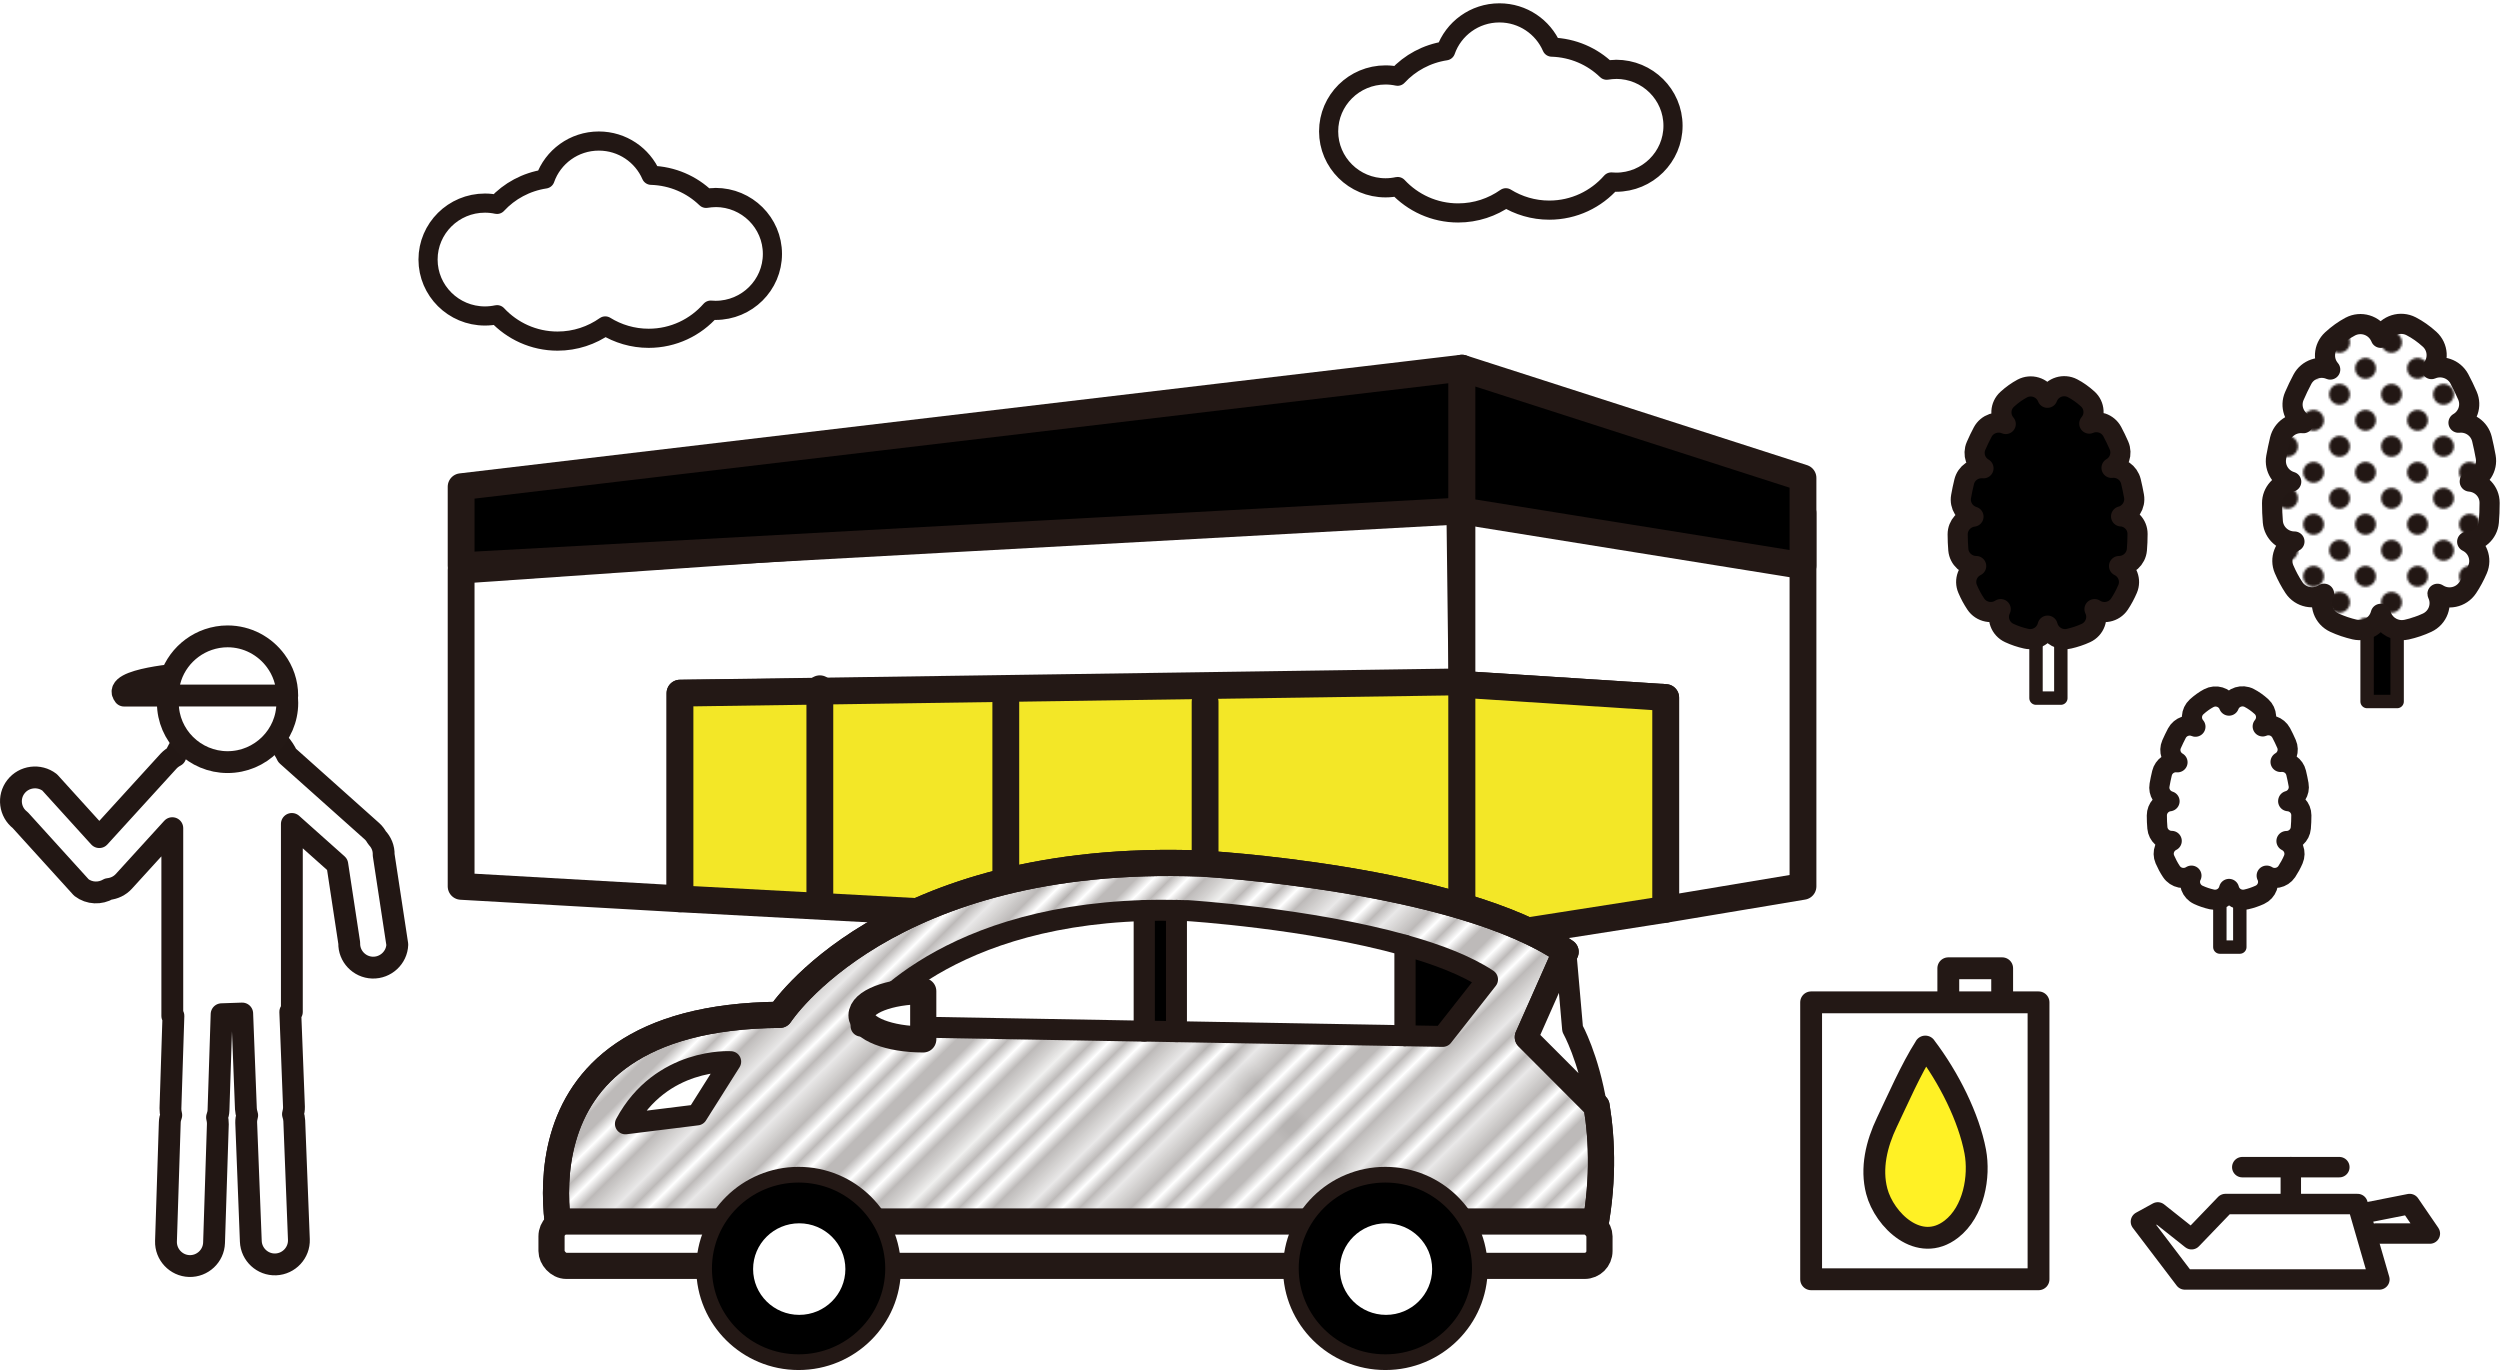 <?xml version="1.0" encoding="UTF-8"?><svg id="_レイヤー_2" xmlns="http://www.w3.org/2000/svg" xmlns:xlink="http://www.w3.org/1999/xlink" viewBox="0 0 427 234"><defs><style>.cls-1,.cls-2,.cls-3,.cls-4,.cls-5,.cls-6{fill:none;}.cls-7,.cls-8,.cls-2,.cls-9,.cls-4,.cls-10,.cls-11,.cls-12,.cls-13,.cls-14,.cls-15,.cls-16,.cls-17,.cls-18,.cls-5,.cls-6,.cls-19,.cls-20,.cls-21,.cls-22{stroke-linecap:round;stroke-linejoin:round;}.cls-7,.cls-8,.cls-9,.cls-10,.cls-11,.cls-12,.cls-13,.cls-14,.cls-15,.cls-16,.cls-17,.cls-18,.cls-5,.cls-6,.cls-19,.cls-20,.cls-21,.cls-22{stroke:#231815;}.cls-7,.cls-9,.cls-22{stroke-width:3.44px;}.cls-8{fill:#f3e727;}.cls-8,.cls-10,.cls-17,.cls-5{stroke-width:4.58px;}.cls-2,.cls-3,.cls-4{stroke:#221714;}.cls-2,.cls-19,.cls-20{stroke-width:3.73px;}.cls-9{fill:url(#_6_dpi_40_2);}.cls-23,.cls-12,.cls-13,.cls-16,.cls-17,.cls-18,.cls-19,.cls-22{fill:#fff;}.cls-24{fill:#221714;}.cls-3{stroke-linecap:square;stroke-width:.3px;}.cls-4{stroke-width:3.27px;}.cls-11,.cls-18{stroke-width:2.29px;}.cls-12{stroke-width:3.49px;}.cls-13,.cls-15{stroke-width:3.58px;}.cls-14{fill:url(#USGS_8_Sewage_Disposal_2);}.cls-14,.cls-16,.cls-6{stroke-width:4.47px;}.cls-20{fill:#fff125;}.cls-21{stroke-width:2.68px;}</style><pattern id="_6_dpi_40_2" x="0" y="0" width="48" height="48" patternTransform="translate(-4186.92 -5638.04) scale(.37)" patternUnits="userSpaceOnUse" viewBox="0 0 48 48"><g><rect class="cls-1" width="48" height="48"/><g><path class="cls-24" d="M24,52.8c2.65,0,4.8-2.15,4.8-4.8s-2.15-4.8-4.8-4.8-4.8,2.15-4.8,4.8,2.15,4.8,4.8,4.8Z"/><path class="cls-24" d="M48,52.8c2.65,0,4.8-2.15,4.8-4.8s-2.15-4.8-4.8-4.8-4.8,2.15-4.8,4.8,2.15,4.8,4.8,4.8Z"/><path class="cls-24" d="M24,28.8c2.65,0,4.8-2.15,4.8-4.8s-2.15-4.8-4.8-4.8-4.8,2.15-4.8,4.8,2.15,4.8,4.8,4.8Z"/><path class="cls-24" d="M48,28.8c2.65,0,4.8-2.15,4.8-4.8s-2.15-4.8-4.8-4.8-4.8,2.15-4.8,4.8,2.15,4.8,4.8,4.8Z"/><path class="cls-24" d="M36,40.8c2.65,0,4.8-2.15,4.8-4.8s-2.15-4.8-4.8-4.8-4.8,2.15-4.8,4.8,2.15,4.8,4.8,4.8Z"/><path class="cls-24" d="M12,40.8c2.65,0,4.8-2.15,4.8-4.8s-2.15-4.8-4.8-4.8-4.8,2.15-4.8,4.8,2.15,4.8,4.8,4.8Z"/><path class="cls-24" d="M36,16.8c2.65,0,4.8-2.15,4.8-4.8s-2.15-4.8-4.8-4.8-4.8,2.15-4.8,4.8,2.15,4.8,4.8,4.8Z"/><path class="cls-24" d="M12,16.8c2.65,0,4.8-2.15,4.8-4.8s-2.15-4.8-4.8-4.8-4.8,2.15-4.8,4.8,2.15,4.8,4.8,4.8Z"/></g><g><path class="cls-24" d="M0,52.8c2.65,0,4.8-2.15,4.8-4.8s-2.15-4.8-4.8-4.8-4.8,2.15-4.8,4.8,2.15,4.8,4.8,4.8Z"/><path class="cls-24" d="M0,28.8c2.65,0,4.8-2.15,4.8-4.8s-2.15-4.8-4.8-4.8-4.8,2.15-4.8,4.8,2.15,4.8,4.8,4.8Z"/></g><g><path class="cls-24" d="M24,4.8c2.65,0,4.8-2.15,4.8-4.8s-2.15-4.8-4.8-4.8-4.8,2.15-4.8,4.8,2.15,4.8,4.8,4.8Z"/><path class="cls-24" d="M48,4.8c2.65,0,4.8-2.15,4.8-4.8s-2.15-4.8-4.8-4.8-4.8,2.15-4.8,4.8,2.15,4.8,4.8,4.8Z"/></g><path class="cls-24" d="M0,4.8C2.65,4.8,4.8,2.65,4.8,0S2.65-4.8,0-4.8-4.8-2.65-4.8,0-2.65,4.8,0,4.8Z"/></g></pattern><pattern id="USGS_8_Sewage_Disposal_2" x="0" y="0" width="72" height="74.8" patternTransform="translate(12061.46 -10943.58) rotate(-44.76) scale(2.07) skewX(.48)" patternUnits="userSpaceOnUse" viewBox="0 0 72 74.8"><g><rect class="cls-1" x="0" y="0" width="72" height="74.8"/><g><line class="cls-3" x1="72" y1="73.95" x2="144" y2="73.95"/><line class="cls-3" x1="72" y1="72.25" x2="144" y2="72.25"/><line class="cls-3" x1="72" y1="70.55" x2="144" y2="70.55"/><line class="cls-3" x1="72" y1="68.85" x2="144" y2="68.85"/><line class="cls-3" x1="72" y1="67.15" x2="144" y2="67.15"/><line class="cls-3" x1="72" y1="65.45" x2="144" y2="65.45"/><line class="cls-3" x1="72" y1="63.75" x2="144" y2="63.75"/><line class="cls-3" x1="72" y1="62.05" x2="144" y2="62.05"/><line class="cls-3" x1="72" y1="60.35" x2="144" y2="60.35"/><line class="cls-3" x1="72" y1="58.65" x2="144" y2="58.65"/><line class="cls-3" x1="72" y1="56.95" x2="144" y2="56.95"/><line class="cls-3" x1="72" y1="55.25" x2="144" y2="55.25"/><line class="cls-3" x1="72" y1="53.55" x2="144" y2="53.55"/><line class="cls-3" x1="72" y1="51.85" x2="144" y2="51.85"/><line class="cls-3" x1="72" y1="50.15" x2="144" y2="50.15"/><line class="cls-3" x1="72" y1="48.45" x2="144" y2="48.45"/><line class="cls-3" x1="72" y1="46.75" x2="144" y2="46.75"/><line class="cls-3" x1="72" y1="45.05" x2="144" y2="45.05"/><line class="cls-3" x1="72" y1="43.35" x2="144" y2="43.35"/><line class="cls-3" x1="72" y1="41.65" x2="144" y2="41.65"/><line class="cls-3" x1="72" y1="39.95" x2="144" y2="39.95"/><line class="cls-3" x1="72" y1="38.25" x2="144" y2="38.25"/><line class="cls-3" x1="72" y1="36.55" x2="144" y2="36.55"/><line class="cls-3" x1="72" y1="34.85" x2="144" y2="34.85"/><line class="cls-3" x1="72" y1="33.15" x2="144" y2="33.15"/><line class="cls-3" x1="72" y1="31.45" x2="144" y2="31.45"/><line class="cls-3" x1="72" y1="29.75" x2="144" y2="29.75"/><line class="cls-3" x1="72" y1="28.05" x2="144" y2="28.05"/><line class="cls-3" x1="72" y1="26.35" x2="144" y2="26.35"/><line class="cls-3" x1="72" y1="24.65" x2="144" y2="24.65"/><line class="cls-3" x1="72" y1="22.95" x2="144" y2="22.95"/><line class="cls-3" x1="72" y1="21.25" x2="144" y2="21.25"/><line class="cls-3" x1="72" y1="19.55" x2="144" y2="19.55"/><line class="cls-3" x1="72" y1="17.85" x2="144" y2="17.85"/><line class="cls-3" x1="72" y1="16.15" x2="144" y2="16.15"/><line class="cls-3" x1="72" y1="14.45" x2="144" y2="14.45"/><line class="cls-3" x1="72" y1="12.75" x2="144" y2="12.75"/><line class="cls-3" x1="72" y1="11.05" x2="144" y2="11.05"/><line class="cls-3" x1="72" y1="9.35" x2="144" y2="9.35"/><line class="cls-3" x1="72" y1="7.65" x2="144" y2="7.65"/><line class="cls-3" x1="72" y1="5.95" x2="144" y2="5.95"/><line class="cls-3" x1="72" y1="4.25" x2="144" y2="4.25"/><line class="cls-3" x1="72" y1="2.55" x2="144" y2="2.55"/><line class="cls-3" x1="72" y1=".85" x2="144" y2=".85"/></g><g><line class="cls-3" y1="73.95" x2="72" y2="73.95"/><line class="cls-3" y1="72.25" x2="72" y2="72.25"/><line class="cls-3" y1="70.55" x2="72" y2="70.55"/><line class="cls-3" y1="68.85" x2="72" y2="68.85"/><line class="cls-3" y1="67.15" x2="72" y2="67.15"/><line class="cls-3" y1="65.45" x2="72" y2="65.45"/><line class="cls-3" y1="63.75" x2="72" y2="63.75"/><line class="cls-3" y1="62.05" x2="72" y2="62.05"/><line class="cls-3" y1="60.35" x2="72" y2="60.35"/><line class="cls-3" y1="58.65" x2="72" y2="58.65"/><line class="cls-3" y1="56.95" x2="72" y2="56.95"/><line class="cls-3" y1="55.25" x2="72" y2="55.25"/><line class="cls-3" y1="53.55" x2="72" y2="53.55"/><line class="cls-3" y1="51.85" x2="72" y2="51.85"/><line class="cls-3" y1="50.15" x2="72" y2="50.15"/><line class="cls-3" y1="48.45" x2="72" y2="48.45"/><line class="cls-3" y1="46.75" x2="72" y2="46.75"/><line class="cls-3" y1="45.05" x2="72" y2="45.05"/><line class="cls-3" y1="43.35" x2="72" y2="43.35"/><line class="cls-3" y1="41.65" x2="72" y2="41.65"/><line class="cls-3" y1="39.95" x2="72" y2="39.95"/><line class="cls-3" y1="38.25" x2="72" y2="38.25"/><line class="cls-3" y1="36.55" x2="72" y2="36.55"/><line class="cls-3" y1="34.85" x2="72" y2="34.85"/><line class="cls-3" y1="33.15" x2="72" y2="33.15"/><line class="cls-3" y1="31.45" x2="72" y2="31.45"/><line class="cls-3" y1="29.75" x2="72" y2="29.75"/><line class="cls-3" y1="28.05" x2="72" y2="28.05"/><line class="cls-3" y1="26.35" x2="72" y2="26.35"/><line class="cls-3" y1="24.65" x2="72" y2="24.65"/><line class="cls-3" y1="22.95" x2="72" y2="22.95"/><line class="cls-3" y1="21.25" x2="72" y2="21.25"/><line class="cls-3" y1="19.55" x2="72" y2="19.55"/><line class="cls-3" y1="17.85" x2="72" y2="17.85"/><line class="cls-3" y1="16.15" x2="72" y2="16.15"/><line class="cls-3" y1="14.45" x2="72" y2="14.45"/><line class="cls-3" y1="12.75" x2="72" y2="12.75"/><line class="cls-3" y1="11.05" x2="72" y2="11.05"/><line class="cls-3" y1="9.35" x2="72" y2="9.35"/><line class="cls-3" y1="7.65" x2="72" y2="7.65"/><line class="cls-3" y1="5.95" x2="72" y2="5.95"/><line class="cls-3" y1="4.25" x2="72" y2="4.25"/><line class="cls-3" y1="2.55" x2="72" y2="2.55"/><line class="cls-3" y1=".85" x2="72" y2=".85"/></g><g><line class="cls-3" x1="-72" y1="73.95" y2="73.95"/><line class="cls-3" x1="-72" y1="72.25" y2="72.25"/><line class="cls-3" x1="-72" y1="70.55" y2="70.55"/><line class="cls-3" x1="-72" y1="68.85" y2="68.85"/><line class="cls-3" x1="-72" y1="67.15" y2="67.15"/><line class="cls-3" x1="-72" y1="65.45" y2="65.45"/><line class="cls-3" x1="-72" y1="63.75" y2="63.75"/><line class="cls-3" x1="-72" y1="62.05" y2="62.05"/><line class="cls-3" x1="-72" y1="60.35" y2="60.35"/><line class="cls-3" x1="-72" y1="58.65" y2="58.65"/><line class="cls-3" x1="-72" y1="56.95" y2="56.95"/><line class="cls-3" x1="-72" y1="55.25" y2="55.25"/><line class="cls-3" x1="-72" y1="53.55" y2="53.55"/><line class="cls-3" x1="-72" y1="51.85" y2="51.85"/><line class="cls-3" x1="-72" y1="50.15" y2="50.15"/><line class="cls-3" x1="-72" y1="48.45" y2="48.45"/><line class="cls-3" x1="-72" y1="46.75" y2="46.75"/><line class="cls-3" x1="-72" y1="45.05" y2="45.05"/><line class="cls-3" x1="-72" y1="43.35" y2="43.35"/><line class="cls-3" x1="-72" y1="41.65" y2="41.65"/><line class="cls-3" x1="-72" y1="39.95" y2="39.95"/><line class="cls-3" x1="-72" y1="38.25" y2="38.25"/><line class="cls-3" x1="-72" y1="36.55" y2="36.55"/><line class="cls-3" x1="-72" y1="34.85" y2="34.85"/><line class="cls-3" x1="-72" y1="33.15" y2="33.15"/><line class="cls-3" x1="-72" y1="31.45" y2="31.45"/><line class="cls-3" x1="-72" y1="29.75" y2="29.75"/><line class="cls-3" x1="-72" y1="28.05" y2="28.05"/><line class="cls-3" x1="-72" y1="26.35" y2="26.35"/><line class="cls-3" x1="-72" y1="24.65" y2="24.65"/><line class="cls-3" x1="-72" y1="22.95" y2="22.95"/><line class="cls-3" x1="-72" y1="21.25" y2="21.25"/><line class="cls-3" x1="-72" y1="19.55" y2="19.55"/><line class="cls-3" x1="-72" y1="17.85" y2="17.85"/><line class="cls-3" x1="-72" y1="16.15" y2="16.15"/><line class="cls-3" x1="-72" y1="14.45" y2="14.45"/><line class="cls-3" x1="-72" y1="12.75" y2="12.75"/><line class="cls-3" x1="-72" y1="11.05" y2="11.05"/><line class="cls-3" x1="-72" y1="9.35" y2="9.35"/><line class="cls-3" x1="-72" y1="7.65" y2="7.65"/><line class="cls-3" x1="-72" y1="5.95" y2="5.95"/><line class="cls-3" x1="-72" y1="4.25" y2="4.25"/><line class="cls-3" x1="-72" y1="2.55" y2="2.55"/><line class="cls-3" x1="-72" y1=".85" y2=".85"/></g></g></pattern></defs><g id="site"><g><g><g><polygon class="cls-17" points="249.7 85.35 249.54 85.36 249.7 85.36 249.7 85.35"/><polygon class="cls-17" points="249.7 116.99 249.32 85.57 78.76 97.38 78.76 151.39 116.14 153.52 116.14 118.39 249.7 116.99"/><polygon class="cls-17" points="307.95 87.63 249.7 85.36 249.7 116.89 284.5 119.14 284.5 155.31 307.95 151.39 307.95 87.63"/><polygon class="cls-8" points="249.7 116.46 116.14 118.39 116.14 153.52 249.7 160.68 249.7 116.46"/><polygon class="cls-8" points="249.7 116.89 249.7 160.76 284.5 155.31 284.5 119.14 249.7 116.89"/></g><polygon class="cls-10" points="78.76 96.63 78.76 83.13 249.7 62.88 249.7 87.26 78.76 96.63"/><polygon class="cls-10" points="307.95 96.63 307.95 81.63 249.7 62.88 249.7 87.26 307.95 96.63"/><line class="cls-5" x1="140.03" y1="117.64" x2="140.03" y2="153.64"/><line class="cls-5" x1="171.79" y1="118.39" x2="171.79" y2="154.39"/><line class="cls-5" x1="205.83" y1="119.89" x2="205.83" y2="157.39"/></g><g><rect class="cls-18" x="379.15" y="147.87" width="3.41" height="13.89"/><path class="cls-23" d="M390.83,136.8c1.21-.33,2-1.53,1.77-2.78-.12-.68-.26-1.36-.42-2.02-.29-1.21-1.43-1.99-2.66-1.86,1.06-.61,1.52-1.93,1.02-3.07-.29-.67-.6-1.31-.92-1.91-.61-1.13-1.99-1.59-3.15-1.09,.85-1,.76-2.5-.22-3.39-.67-.6-1.37-1.1-2.09-1.47-1.21-.62-2.7-.16-3.33,1.04-.05,.09-.09,.18-.12,.27-.04-.09-.08-.18-.12-.27-.64-1.19-2.14-1.64-3.34-1-.71,.38-1.41,.88-2.07,1.48-.98,.9-1.06,2.39-.2,3.39-1.17-.5-2.55-.03-3.16,1.1-.32,.61-.63,1.25-.92,1.91-.5,1.15-.04,2.46,1.02,3.07-1.22-.13-2.36,.65-2.65,1.86-.16,.66-.3,1.34-.42,2.03-.22,1.23,.53,2.4,1.71,2.76-1.22,.14-2.17,1.18-2.17,2.43,0,.73,.03,1.44,.09,2.12,.11,1.27,1.19,2.23,2.45,2.23h0c-1.16,.57-1.69,1.95-1.17,3.15,.32,.74,.69,1.44,1.12,2.08,.75,1.13,2.28,1.44,3.42,.7,0,0,0,0,0,0l-.02,.03c-.58,1.22-.04,2.68,1.19,3.25,.73,.34,1.51,.6,2.31,.78,1.32,.3,2.62-.5,2.94-1.79,.28,1.11,1.28,1.85,2.39,1.85,.18,0,.37-.02,.55-.06,.81-.18,1.58-.45,2.31-.78,1.24-.57,1.77-2.02,1.2-3.25,0-.01-.01-.02-.02-.03,0,0,0,0,.01,0,1.13,.74,2.67,.43,3.42-.69,.42-.64,.8-1.33,1.12-2.07,.52-1.2,0-2.58-1.17-3.15h0c1.27,0,2.34-.96,2.45-2.23,.06-.68,.09-1.39,.09-2.12v-.06c0-1.28-.99-2.3-2.25-2.4Z"/><path class="cls-22" d="M390.83,136.8c1.21-.33,2-1.53,1.77-2.78-.12-.68-.26-1.36-.42-2.02-.29-1.21-1.43-1.99-2.66-1.86,1.06-.61,1.52-1.93,1.02-3.07-.29-.67-.6-1.31-.92-1.91-.61-1.13-1.99-1.59-3.15-1.09,.85-1,.76-2.5-.22-3.39-.67-.6-1.37-1.1-2.09-1.47-1.21-.62-2.7-.16-3.33,1.04-.05,.09-.09,.18-.12,.27-.04-.09-.08-.18-.12-.27-.64-1.19-2.14-1.64-3.34-1-.71,.38-1.41,.88-2.07,1.48-.98,.9-1.06,2.39-.2,3.39-1.17-.5-2.55-.03-3.16,1.1-.32,.61-.63,1.25-.92,1.91-.5,1.15-.04,2.46,1.02,3.07-1.22-.13-2.36,.65-2.65,1.86-.16,.66-.3,1.34-.42,2.03-.22,1.23,.53,2.4,1.71,2.76-1.22,.14-2.17,1.18-2.17,2.43,0,.73,.03,1.44,.09,2.12,.11,1.27,1.19,2.23,2.45,2.23h0c-1.16,.57-1.69,1.95-1.17,3.15,.32,.74,.69,1.44,1.12,2.08,.75,1.13,2.28,1.44,3.42,.7,0,0,0,0,0,0l-.02,.03c-.58,1.22-.04,2.68,1.19,3.25,.73,.34,1.51,.6,2.31,.78,1.32,.3,2.62-.5,2.94-1.79,.28,1.11,1.28,1.85,2.39,1.85,.18,0,.37-.02,.55-.06,.81-.18,1.58-.45,2.31-.78,1.24-.57,1.77-2.02,1.2-3.25,0-.01-.01-.02-.02-.03,0,0,0,0,.01,0,1.13,.74,2.67,.43,3.42-.69,.42-.64,.8-1.33,1.12-2.07,.52-1.2,0-2.58-1.17-3.15h0c1.27,0,2.34-.96,2.45-2.23,.06-.68,.09-1.39,.09-2.12v-.06c0-1.28-.99-2.3-2.25-2.4Z"/></g><g><rect class="cls-18" x="347.75" y="101.96" width="4.24" height="17.28"/><path class="cls-23" d="M362.28,88.2c1.51-.41,2.48-1.9,2.21-3.46-.15-.84-.33-1.69-.53-2.52-.37-1.5-1.78-2.48-3.31-2.31,1.32-.76,1.89-2.4,1.27-3.82-.36-.83-.75-1.63-1.15-2.38-.76-1.41-2.48-1.98-3.92-1.36,1.06-1.24,.95-3.11-.27-4.21-.83-.75-1.7-1.37-2.59-1.83-1.5-.78-3.36-.2-4.14,1.29-.06,.11-.11,.23-.15,.34-.04-.11-.1-.22-.15-.33-.8-1.48-2.66-2.04-4.15-1.25-.88,.47-1.75,1.09-2.57,1.84-1.22,1.11-1.32,2.98-.25,4.22-1.46-.62-3.17-.04-3.93,1.37-.4,.76-.79,1.55-1.14,2.37-.62,1.43-.05,3.06,1.27,3.82-1.52-.16-2.94,.81-3.3,2.31-.2,.82-.38,1.67-.53,2.52-.27,1.53,.66,2.99,2.12,3.43-1.52,.18-2.7,1.47-2.7,3.02,0,.9,.04,1.79,.11,2.64,.14,1.58,1.48,2.78,3.05,2.78h0c-1.45,.71-2.1,2.42-1.46,3.91,.39,.92,.86,1.79,1.39,2.58,.93,1.4,2.84,1.79,4.25,.87,0,0,0,0,.01,0l-.02,.04c-.72,1.52-.05,3.33,1.49,4.04,.91,.42,1.87,.75,2.88,.97,1.64,.37,3.26-.62,3.66-2.23,.35,1.38,1.6,2.31,2.97,2.31,.23,0,.46-.02,.69-.08,1-.23,1.97-.55,2.88-.97,1.54-.71,2.2-2.52,1.49-4.04,0-.01-.01-.03-.02-.04,0,0,0,0,.01,0,1.41,.92,3.32,.54,4.25-.86,.53-.79,.99-1.66,1.39-2.58,.64-1.49-.01-3.21-1.46-3.92h0c1.57,0,2.91-1.2,3.05-2.78,.07-.84,.11-1.73,.11-2.64v-.08c0-1.59-1.23-2.86-2.8-2.99Z"/><path class="cls-7" d="M362.28,88.2c1.51-.41,2.48-1.9,2.21-3.46-.15-.84-.33-1.69-.53-2.52-.37-1.5-1.78-2.48-3.31-2.31,1.32-.76,1.89-2.4,1.27-3.82-.36-.83-.75-1.63-1.15-2.38-.76-1.41-2.48-1.98-3.92-1.36,1.06-1.24,.95-3.11-.27-4.21-.83-.75-1.7-1.37-2.59-1.83-1.5-.78-3.36-.2-4.14,1.29-.06,.11-.11,.23-.15,.34-.04-.11-.1-.22-.15-.33-.8-1.48-2.66-2.04-4.15-1.25-.88,.47-1.75,1.09-2.57,1.84-1.22,1.11-1.32,2.98-.25,4.22-1.46-.62-3.17-.04-3.93,1.37-.4,.76-.79,1.55-1.14,2.37-.62,1.43-.05,3.06,1.27,3.82-1.52-.16-2.94,.81-3.3,2.31-.2,.82-.38,1.67-.53,2.52-.27,1.53,.66,2.99,2.12,3.43-1.52,.18-2.7,1.47-2.7,3.02,0,.9,.04,1.79,.11,2.64,.14,1.58,1.48,2.78,3.05,2.78h0c-1.45,.71-2.1,2.42-1.46,3.91,.39,.92,.86,1.79,1.39,2.58,.93,1.4,2.84,1.79,4.25,.87,0,0,0,0,.01,0l-.02,.04c-.72,1.52-.05,3.33,1.49,4.04,.91,.42,1.87,.75,2.88,.97,1.64,.37,3.26-.62,3.66-2.23,.35,1.38,1.6,2.31,2.97,2.31,.23,0,.46-.02,.69-.08,1-.23,1.97-.55,2.88-.97,1.54-.71,2.2-2.52,1.49-4.04,0-.01-.01-.03-.02-.04,0,0,0,0,.01,0,1.41,.92,3.32,.54,4.25-.86,.53-.79,.99-1.66,1.39-2.58,.64-1.49-.01-3.21-1.46-3.92h0c1.57,0,2.91-1.2,3.05-2.78,.07-.84,.11-1.73,.11-2.64v-.08c0-1.59-1.23-2.86-2.8-2.99Z"/></g><g><rect class="cls-11" x="404.3" y="98.9" width="5.13" height="20.92"/><path class="cls-23" d="M421.89,82.24c1.83-.5,3.01-2.3,2.67-4.19-.18-1.02-.4-2.04-.64-3.05-.44-1.82-2.15-3-4.01-2.8,1.59-.92,2.28-2.9,1.53-4.63-.44-1.01-.9-1.97-1.39-2.88-.92-1.7-3-2.4-4.75-1.65,1.29-1.5,1.15-3.76-.33-5.1-1-.91-2.06-1.65-3.14-2.21-1.82-.94-4.06-.24-5.01,1.56-.07,.14-.13,.27-.19,.41-.05-.14-.12-.27-.19-.4-.97-1.79-3.22-2.47-5.03-1.51-1.07,.57-2.12,1.32-3.11,2.23-1.47,1.35-1.59,3.61-.3,5.1-1.76-.75-3.84-.05-4.75,1.66-.49,.91-.95,1.88-1.38,2.87-.75,1.73-.06,3.71,1.54,4.63-1.84-.2-3.55,.98-4,2.8-.24,.99-.45,2.02-.64,3.05-.32,1.85,.8,3.62,2.57,4.15-1.84,.22-3.27,1.77-3.27,3.66,0,1.09,.04,2.16,.13,3.19,.17,1.92,1.79,3.36,3.69,3.36h0c-1.75,.86-2.54,2.93-1.77,4.74,.48,1.11,1.04,2.16,1.68,3.13,1.13,1.7,3.43,2.16,5.14,1.05,0,0,0,0,.01,0l-.03,.05c-.87,1.84-.06,4.03,1.8,4.89,1.1,.51,2.27,.9,3.48,1.18,1.99,.45,3.94-.76,4.43-2.69,.42,1.67,1.93,2.79,3.6,2.79,.27,0,.55-.03,.83-.09,1.21-.27,2.39-.67,3.48-1.18,1.86-.86,2.66-3.05,1.8-4.89,0-.02-.02-.03-.02-.05,0,0,.01,0,.02,.01,1.71,1.12,4.01,.65,5.14-1.05,.64-.96,1.2-2.01,1.68-3.12,.78-1.81-.01-3.88-1.77-4.74h0c1.91,0,3.53-1.45,3.7-3.36,.09-1.02,.13-2.1,.13-3.19v-.1c0-1.93-1.49-3.46-3.39-3.62Z"/><path class="cls-9" d="M421.89,82.24c1.83-.5,3.01-2.3,2.67-4.19-.18-1.02-.4-2.04-.64-3.05-.44-1.82-2.15-3-4.01-2.8,1.59-.92,2.28-2.9,1.53-4.63-.44-1.01-.9-1.97-1.39-2.88-.92-1.7-3-2.4-4.75-1.65,1.29-1.5,1.15-3.76-.33-5.1-1-.91-2.06-1.65-3.14-2.21-1.82-.94-4.06-.24-5.01,1.56-.07,.14-.13,.27-.19,.41-.05-.14-.12-.27-.19-.4-.97-1.79-3.22-2.47-5.03-1.51-1.07,.57-2.12,1.32-3.11,2.23-1.47,1.35-1.59,3.61-.3,5.1-1.76-.75-3.84-.05-4.75,1.66-.49,.91-.95,1.88-1.38,2.87-.75,1.73-.06,3.71,1.54,4.63-1.84-.2-3.55,.98-4,2.8-.24,.99-.45,2.02-.64,3.05-.32,1.85,.8,3.62,2.57,4.15-1.84,.22-3.27,1.77-3.27,3.66,0,1.09,.04,2.16,.13,3.19,.17,1.92,1.79,3.36,3.69,3.36h0c-1.75,.86-2.54,2.93-1.77,4.74,.48,1.11,1.04,2.16,1.68,3.13,1.13,1.7,3.43,2.16,5.14,1.05,0,0,0,0,.01,0l-.03,.05c-.87,1.84-.06,4.03,1.8,4.89,1.1,.51,2.27,.9,3.48,1.18,1.99,.45,3.94-.76,4.43-2.69,.42,1.67,1.93,2.79,3.6,2.79,.27,0,.55-.03,.83-.09,1.21-.27,2.39-.67,3.48-1.18,1.86-.86,2.66-3.05,1.8-4.89,0-.02-.02-.03-.02-.05,0,0,.01,0,.02,.01,1.71,1.12,4.01,.65,5.14-1.05,.64-.96,1.2-2.01,1.68-3.12,.78-1.81-.01-3.88-1.77-4.74h0c1.91,0,3.53-1.45,3.7-3.36,.09-1.02,.13-2.1,.13-3.19v-.1c0-1.93-1.49-3.46-3.39-3.62Z"/></g><g><path class="cls-23" d="M276.04,11.85c-.55,0-1.09,.06-1.62,.14-2.44-2.36-5.73-3.83-9.38-3.94-1.49-3.44-4.93-5.85-8.94-5.85-4.25,0-7.86,2.71-9.18,6.48-3.23,.49-6.1,2.06-8.21,4.34-.66-.14-1.35-.22-2.06-.22-5.37,0-9.72,4.32-9.72,9.64s4.35,9.64,9.72,9.64c.71,0,1.4-.08,2.07-.22,2.57,2.76,6.24,4.51,10.33,4.51,3.04,0,5.85-.97,8.15-2.59,2.15,1.33,4.69,2.11,7.41,2.11,4.24,0,8.02-1.87,10.6-4.81,.27,.02,.55,.04,.82,.04,5.37,0,9.72-4.32,9.72-9.64s-4.35-9.64-9.72-9.64Z"/><path class="cls-4" d="M276.04,11.85c-.55,0-1.09,.06-1.62,.14-2.44-2.36-5.73-3.83-9.38-3.94-1.49-3.44-4.93-5.85-8.94-5.85-4.25,0-7.86,2.71-9.18,6.48-3.23,.49-6.1,2.06-8.21,4.34-.66-.14-1.35-.22-2.06-.22-5.37,0-9.72,4.32-9.72,9.64s4.35,9.64,9.72,9.64c.71,0,1.4-.08,2.07-.22,2.57,2.76,6.24,4.51,10.33,4.51,3.04,0,5.85-.97,8.15-2.59,2.15,1.33,4.69,2.11,7.41,2.11,4.24,0,8.02-1.87,10.6-4.81,.27,.02,.55,.04,.82,.04,5.37,0,9.72-4.32,9.72-9.64s-4.35-9.64-9.72-9.64Z"/></g><g><path class="cls-23" d="M122.22,33.74c-.55,0-1.09,.06-1.62,.14-2.44-2.36-5.73-3.83-9.38-3.94-1.49-3.44-4.93-5.85-8.94-5.85-4.25,0-7.86,2.71-9.18,6.48-3.23,.49-6.1,2.06-8.21,4.34-.66-.14-1.35-.22-2.06-.22-5.37,0-9.72,4.32-9.72,9.64s4.35,9.64,9.72,9.64c.71,0,1.4-.08,2.07-.22,2.57,2.76,6.24,4.51,10.33,4.51,3.04,0,5.85-.97,8.15-2.59,2.15,1.33,4.69,2.11,7.41,2.11,4.24,0,8.02-1.87,10.6-4.81,.27,.02,.55,.04,.82,.04,5.37,0,9.72-4.32,9.72-9.64s-4.35-9.64-9.72-9.64Z"/><path class="cls-4" d="M122.22,33.74c-.55,0-1.09,.06-1.62,.14-2.44-2.36-5.73-3.83-9.38-3.94-1.49-3.44-4.93-5.85-8.94-5.85-4.25,0-7.86,2.71-9.18,6.48-3.23,.49-6.1,2.06-8.21,4.34-.66-.14-1.35-.22-2.06-.22-5.37,0-9.72,4.32-9.72,9.64s4.35,9.64,9.72,9.64c.71,0,1.4-.08,2.07-.22,2.57,2.76,6.24,4.51,10.33,4.51,3.04,0,5.85-.97,8.15-2.59,2.15,1.33,4.69,2.11,7.41,2.11,4.24,0,8.02-1.87,10.6-4.81,.27,.02,.55,.04,.82,.04,5.37,0,9.72-4.32,9.72-9.64s-4.35-9.64-9.72-9.64Z"/></g><g><path class="cls-19" d="M31.74,115.06s-12.84,.88-10.54,3.75h9.77l.76-3.75Z"/><g><g><path class="cls-23" d="M65.53,146.01c.04-1.14-.41-2.18-1.15-2.94-.22-.4-.49-.78-.85-1.1l-14.48-12.93c-1.38-2.95-4.39-5.02-7.87-5.02h-3.79c-3.38,0-6.29,2.13-7.43,5.1-.42,.22-.81,.5-1.15,.86l-11.85,13-8.48-9.35c-1.79-1.37-4.38-1.04-5.76,.74-1.38,1.77-1.05,4.34,.74,5.71l10.44,11.51c1.37,1.05,3.21,1.09,4.62,.26,.97-.1,1.91-.53,2.62-1.3l8.29-9.1v32.06h.19s-.51,15.82-.51,15.82c-.01,.39,.05,.77,.14,1.14-.14,.39-.24,.8-.25,1.24l-.65,20.29c-.07,2.26,1.72,4.17,3.98,4.24,2.26,.07,4.16-1.72,4.23-3.97l.65-20.29c.01-.39-.05-.77-.14-1.14,.14-.39,.24-.8,.25-1.24l.53-16.37,3.52-.12,.63,16.26c.02,.39,.1,.76,.22,1.12-.11,.4-.18,.82-.17,1.25l.79,20.28c.09,2.26,2.01,4.03,4.26,3.94,2.26-.09,4.04-2,3.95-4.26l-.79-20.28c-.02-.39-.1-.77-.22-1.12,.11-.4,.18-.81,.17-1.25l-.63-16.22h.27v-32.1l7.76,6.92,2.04,13.42c-.07,2.24,1.72,4.13,3.97,4.2s4.16-1.7,4.24-3.94l-2.33-15.31Z"/><path class="cls-2" d="M65.53,146.01c.04-1.14-.41-2.18-1.15-2.94-.22-.4-.49-.78-.85-1.1l-14.48-12.93c-1.38-2.95-4.39-5.02-7.87-5.02h-3.79c-3.38,0-6.29,2.13-7.43,5.1-.42,.22-.81,.5-1.15,.86l-11.85,13-8.48-9.35c-1.79-1.37-4.38-1.04-5.76,.74-1.38,1.77-1.05,4.34,.74,5.71l10.44,11.51c1.37,1.05,3.21,1.09,4.62,.26,.97-.1,1.91-.53,2.62-1.3l8.29-9.1v32.06h.19s-.51,15.82-.51,15.82c-.01,.39,.05,.77,.14,1.14-.14,.39-.24,.8-.25,1.24l-.65,20.29c-.07,2.26,1.72,4.17,3.98,4.24,2.26,.07,4.16-1.72,4.23-3.97l.65-20.29c.01-.39-.05-.77-.14-1.14,.14-.39,.24-.8,.25-1.24l.53-16.37,3.52-.12,.63,16.26c.02,.39,.1,.76,.22,1.12-.11,.4-.18,.82-.17,1.25l.79,20.28c.09,2.26,2.01,4.03,4.26,3.94,2.26-.09,4.04-2,3.95-4.26l-.79-20.28c-.02-.39-.1-.77-.22-1.12,.11-.4,.18-.81,.17-1.25l-.63-16.22h.27v-32.1l7.76,6.92,2.04,13.42c-.07,2.24,1.72,4.13,3.97,4.2s4.16-1.7,4.24-3.94l-2.33-15.31Z"/></g><path class="cls-19" d="M47.11,114.15c-1.86-2.54-4.86-4.2-8.24-4.2-1.15,0-2.26,.2-3.29,.55-4,1.37-6.91,5.14-6.91,9.56,0,5.56,4.59,10.11,10.2,10.11s10.2-4.55,10.2-10.11c0-2.21-.73-4.25-1.95-5.91Z"/><path class="cls-19" d="M49.06,118.8c0-2.21-.73-4.25-1.95-5.91-1.86-2.54-4.86-4.2-8.24-4.2-1.15,0-2.26,.2-3.29,.55-4,1.37-6.91,5.14-6.91,9.56h20.39Z"/></g></g><g><polyline class="cls-12" points="403.63 207.22 411.57 205.65 415.02 210.69 405.79 210.69"/><line class="cls-12" x1="399.56" y1="199.35" x2="382.98" y2="199.35"/><line class="cls-12" x1="391.27" y1="199.35" x2="391.27" y2="205.65"/><polygon class="cls-12" points="402.67 205.65 380.1 205.65 374.32 211.66 368.55 207.08 365.67 208.66 373.17 218.53 406.4 218.53 402.67 205.65"/></g><g><rect class="cls-19" x="332.77" y="165.38" width="9.2" height="6.88"/><rect class="cls-19" x="309.34" y="171.2" width="38.84" height="47.3"/><path class="cls-20" d="M328.85,178.75c-2.48,3.88-4.78,9.21-6.56,12.92-1.78,3.71-2.77,7.87-1.74,11.79,1.28,4.9,7.24,10.74,12.74,6.48,3.86-2.99,4.88-9.01,4.08-13.27-1.08-5.74-4.46-12.58-8.53-17.92Z"/></g><g><g><path class="cls-16" d="M260.95,177.15l6.46-14.58c-18.38-12.7-62.3-15.08-62.3-15.08-53.92-1.99-71.9,25.84-71.9,25.84-49.72,.4-36.71,41.74-36.71,41.74,.38-.4,175.54-3.58,175.54-3.58,1.91-8.94,1.63-16.63,.66-22.58l-11.75-11.77Z"/><path class="cls-14" d="M260.95,177.15l6.46-14.58c-18.38-12.7-62.3-15.08-62.3-15.08-53.92-1.99-71.9,25.84-71.9,25.84-49.72,.4-36.71,41.74-36.71,41.74,.38-.4,175.54-3.58,175.54-3.58,1.91-8.94,1.63-16.63,.66-22.58l-11.75-11.77Z"/><path class="cls-13" d="M272.7,188.93c-1.36-8.32-4.1-13.2-4.1-13.2l-1.15-13.12s-.03-.02-.04-.03l-6.46,14.58,11.75,11.77Z"/></g><path class="cls-13" d="M124.8,181.33s-11.86-.76-17.98,10.62l12.24-1.52,5.74-9.1Z"/><g><rect class="cls-23" x="94.2" y="208.63" width="178.99" height="7.58" rx="2.53" ry="2.53"/><rect class="cls-6" x="94.2" y="208.63" width="178.99" height="7.58" rx="2.53" ry="2.53"/></g><g><ellipse class="cls-21" cx="136.4" cy="216.65" rx="16.14" ry="16.01"/><ellipse class="cls-23" cx="136.51" cy="216.76" rx="7.88" ry="7.82"/></g><g><ellipse class="cls-21" cx="236.62" cy="216.65" rx="16.14" ry="16.01"/><ellipse class="cls-23" cx="236.73" cy="216.76" rx="7.88" ry="7.82"/></g><g><path class="cls-15" d="M195.42,155.51v20.6l5.53,.1v-20.71c-1.9-.04-3.75-.04-5.53,.01Z"/><path class="cls-13" d="M147.07,175.26l48.35,.86v-20.6c-36.07,1.08-48.35,19.74-48.35,19.74Z"/><path class="cls-15" d="M254.07,167.29c-3.58-2.37-8.6-4.29-14.11-5.83v15.45l6.46,.11,7.65-9.73Z"/><path class="cls-13" d="M202.82,155.54c-.64-.02-1.25-.02-1.88-.04v20.71l39.01,.69v-15.45c-16.4-4.61-37.14-5.92-37.14-5.92Z"/></g><path class="cls-16" d="M157.69,177.53c-5.82,0-10.54-1.84-10.54-4.12s4.72-4.12,10.54-4.12v8.24Z"/></g></g></g></svg>